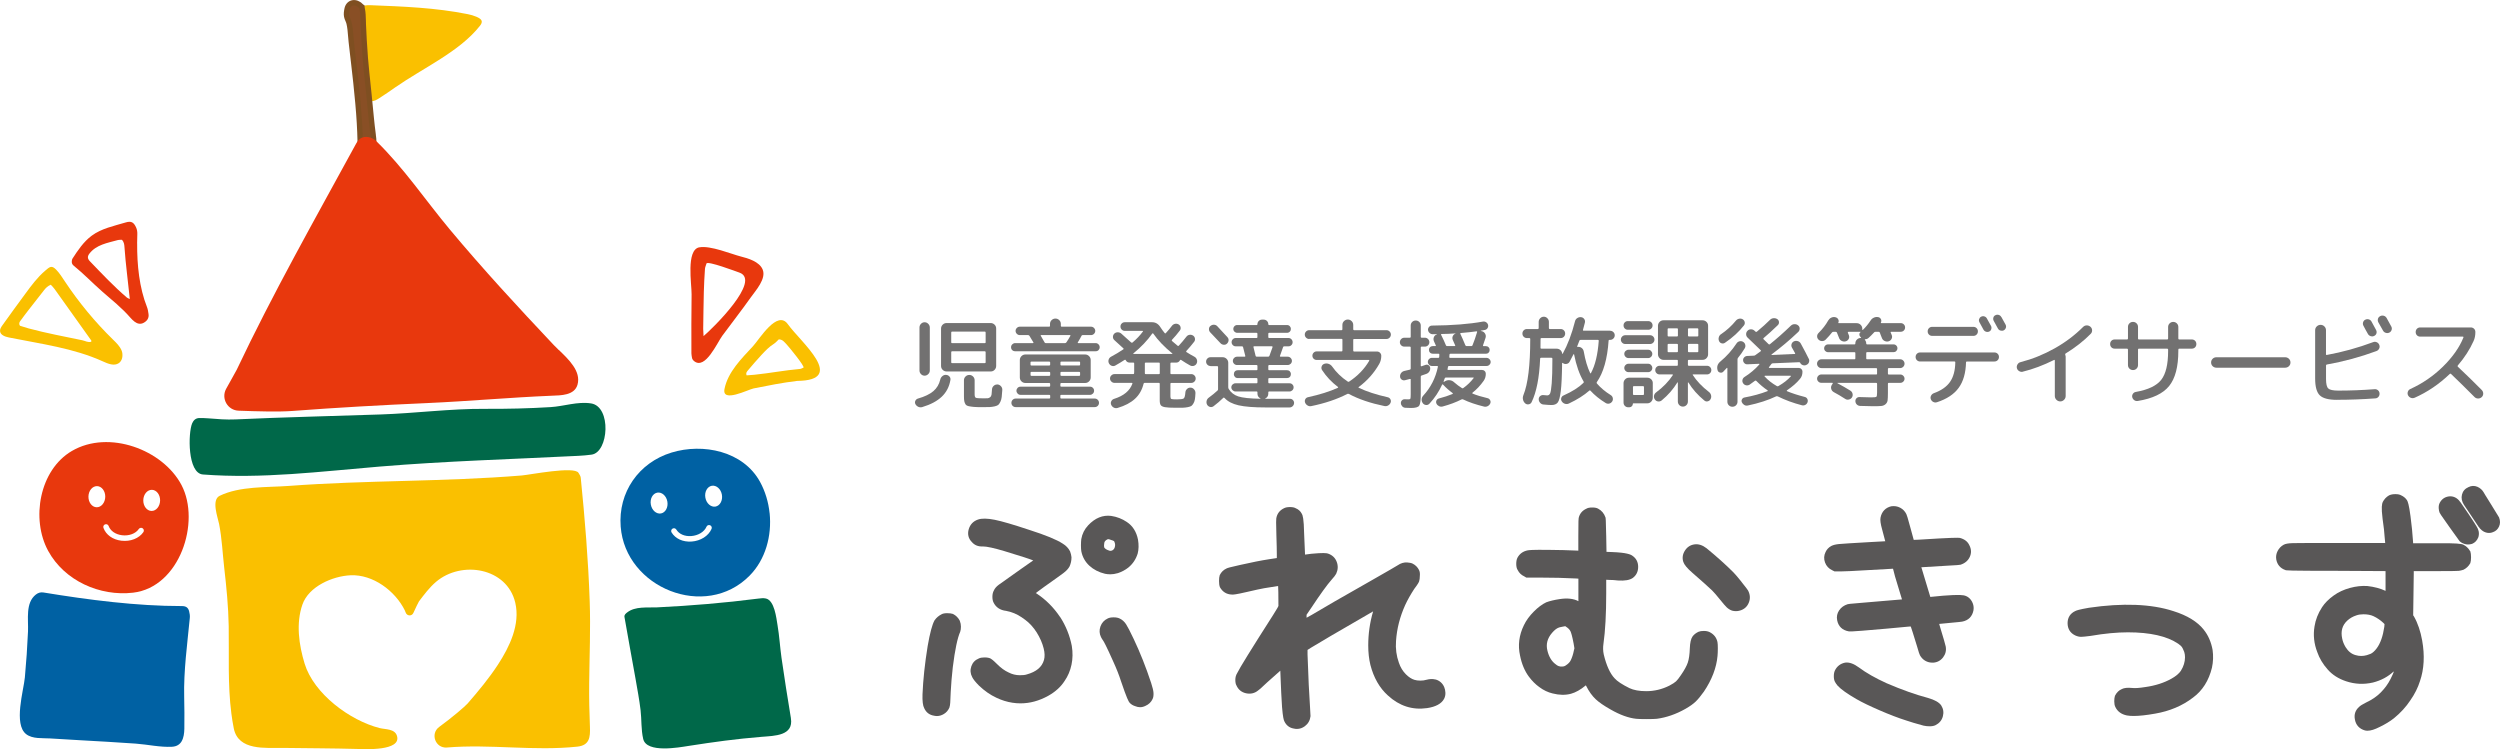 <?xml version="1.0" encoding="UTF-8"?>
<svg id="_レイヤー_2" data-name="レイヤー 2" xmlns="http://www.w3.org/2000/svg" viewBox="0 0 636.31 190.68">
  <defs>
    <style>
      .cls-1 {
        fill: #fac000;
      }

      .cls-1, .cls-2, .cls-3, .cls-4, .cls-5, .cls-6, .cls-7, .cls-8 {
        stroke-width: 0px;
      }

      .cls-2 {
        fill: #006849;
      }

      .cls-3 {
        fill: #595757;
      }

      .cls-4 {
        fill: #727171;
      }

      .cls-5 {
        fill: #7f4f21;
      }

      .cls-6 {
        fill: #0061a3;
      }

      .cls-7 {
        fill: #894f25;
      }

      .cls-8 {
        fill: #e8380d;
      }
    </style>
  </defs>
  <g id="_レイヤー_1-2" data-name="レイヤー 1">
    <g>
      <g>
        <path class="cls-1" d="m122.12,6.61c-5.13,6.52-14.35,10.64-21.54,15.64-1.31.91-2.61,1.84-3.99,2.7-.66.42-1.36.9-2.33.8-1.03-3.09-3.07-21.2-2.68-23.99.79-.33,1.73-.49,2.69-.44,8.46.34,16.51.63,24.78,2.28.76.15,1.51.37,2.2.66,1.49.64,1.76,1.24.87,2.36Z"/>
        <g>
          <path class="cls-7" d="m94.5,30.16c-.38-3.91-.76-7.81-1.18-11.71-.29-2.66-.49-5.41-.65-8.11-.08-1.41-.15-2.81-.21-4.22-.05-1.28,0-2.66-.28-3.91-.04-.16-.06-.32-.06-.47-.13-.09-.25-.19-.37-.32-.11-.12-.25-.23-.39-.32-1.28-.85-2.69-.33-3,1.17-.13.62-.23,1.27-.11,1.9s.47,1.13.62,1.74c.36,1.52.38,3.16.55,4.71.19,1.74.4,3.48.6,5.22.4,3.48.8,6.96,1.1,10.45.28,3.21.49,6.42.56,9.64,0,.33.08.66.11.94.41.53.94.73,1.49.85,2.27.5,1.88-2.13,1.71-3.38-.18-1.4-.35-2.78-.48-4.17Z"/>
          <path class="cls-5" d="m93.8,38.46c-.21,0-.44-.03-.68-.08-.58-.13-1.31-.37-1.88-1.1l-.12-.15-.02-.19c0-.08-.02-.16-.03-.24-.03-.23-.07-.49-.08-.77-.06-2.91-.24-6.05-.56-9.59-.3-3.44-.69-6.9-1.1-10.43l-.12-1.01c-.16-1.4-.32-2.8-.48-4.2-.06-.5-.1-1-.14-1.51-.08-1.05-.17-2.13-.4-3.12-.05-.23-.16-.47-.26-.72-.14-.33-.29-.66-.36-1.05-.15-.75-.03-1.49.11-2.17.19-.92.74-1.63,1.51-1.94.79-.33,1.72-.2,2.54.34.16.11.36.25.52.44.06.07.14.14.26.22l.27.19.02.33c0,.12.02.24.05.36.23,1.03.25,2.1.28,3.14,0,.3.01.6.02.9.06,1.4.13,2.81.21,4.21.2,3.29.39,5.78.64,8.07.41,3.79.78,7.55,1.18,11.71h0c.12,1.24.27,2.56.48,4.15v.08c.15,1.04.38,2.79-.57,3.67-.34.31-.77.47-1.29.47Zm-1.36-1.9c.23.23.53.37.99.48.24.05.58.09.74-.06.43-.39.23-1.85.15-2.47v-.08c-.22-1.61-.38-2.94-.5-4.19-.4-4.16-.77-7.92-1.18-11.7-.25-2.31-.45-4.83-.65-8.14-.08-1.41-.15-2.82-.21-4.23-.01-.3-.02-.61-.03-.92-.02-.97-.04-1.97-.24-2.87-.02-.09-.04-.18-.05-.27-.07-.06-.15-.14-.23-.22-.06-.07-.18-.15-.27-.22-.42-.28-.88-.36-1.25-.21-.34.14-.59.48-.69.95-.11.54-.21,1.11-.11,1.63.05.24.16.5.27.77.13.29.26.59.34.94.26,1.09.35,2.23.44,3.33.04.49.08.98.13,1.46.16,1.4.32,2.8.48,4.2l.12,1.01c.41,3.54.8,7.01,1.11,10.47.31,3.57.5,6.74.56,9.69,0,.2.04.4.06.59,0,.02,0,.05.01.07Z"/>
        </g>
        <path class="cls-1" d="m150.15,185.03c.11,2.64-.11,4.68-3.21,5.01-11.06,1.17-22.14-.7-33.2.22-2.92.24-4.31-3.53-1.94-5.25,3.16-2.29,6.61-5.24,7.22-5.95,2.74-3.16,5.44-6.4,7.73-9.91,2.95-4.52,5.7-10.22,4.4-15.74-2.1-8.95-13.71-10.83-20.18-5.31-1.68,1.44-3,3.21-4.33,4.96-.16.21-.85,1.71-1.44,2.97-.39.84-1.59.79-1.92-.07-.1-.25-.19-.49-.28-.67-2.46-4.92-8.07-9.12-13.76-8.87-4.56.2-10.67,2.83-12.27,7.46-1.67,4.79-.89,10.26.56,15.02,2.34,7.68,11.51,14.48,19.09,16.41,1.5.38,3.89.14,4.43,2.03,1.1,3.84-8.21,3.35-10.07,3.29-6.33-.18-12.67-.18-19-.27-4.38-.06-11.32.79-12.48-4.97-.25-1.25-.45-2.5-.61-3.76-.96-7.4-.56-14.87-.68-22.3-.09-4.98-.58-9.94-1.15-14.89-.41-3.57-.58-7.43-1.29-11.05-.33-1.68-2.03-6.13.13-7.19,5.12-2.5,12.02-2.11,17.58-2.52,19.74-1.48,39.58-1.04,59.31-2.66,2.13-.18,13.38-2.42,14.44-.68.24.39.54.82.58,1.24,1.05,10.44,1.92,20.92,2.28,31.41.25,6.98-.06,13.98-.13,20.96-.04,3.7.04,7.38.19,11.07Z"/>
        <path class="cls-8" d="m142.21,89.08c-.46-.44-.89-.86-1.26-1.26-9.06-9.6-18.03-19.31-26.49-29.45-6.23-7.47-11.66-15.6-18.7-22.46-1.02-1-2.84-1.46-4.04-.65-.59.39-.93,1.02-1.26,1.62-10.31,18.91-21.04,37.85-30.22,57.25-.38.79-1.6,2.8-2.7,4.86-1.31,2.46.4,5.44,3.19,5.54,4.58.17,10.27.33,13.67.07,11.38-.86,22.78-1.5,34.19-2,10.64-.47,21.24-1.44,31.88-1.88,2.25-.09,5.74-.05,6.52-2.81.96-3.42-2.29-6.46-4.76-8.84Z"/>
        <path class="cls-2" d="m150.45,102.68c-3.43-.54-6.9.73-10.3.94-5.54.34-11.09.47-16.64.44-8.88-.06-17.74,1.13-26.61,1.43-12.31.42-24.63.69-36.94,1.26-2.36.11-4.6-.08-6.93-.27-.75-.06-1.51-.08-2.26-.08-.92,0-1.51.53-1.86,1.34-1.05,2.44-1.22,12.73,2.74,13.03,15.07,1.15,29.94-.77,44.92-2.01,16.86-1.41,33.79-1.88,50.68-2.74,1.11-.06,2.22-.15,3.3-.3,4.4-.58,5.12-12.22-.1-13.04Z"/>
        <path class="cls-1" d="m31.14,90c.12.93-.15,1.92-.92,2.44-1.16.78-2.71.15-3.98-.43-7.53-3.43-15.89-4.48-24-6.12-.97-.2-2.15-.62-2.23-1.61-.05-.55.29-1.05.61-1.5,1.95-2.72,3.91-5.43,5.9-8.12,1.49-2.03,3.02-4.08,4.94-5.73,1.18-1.01,1.66-1.5,2.83-.3.88.9,1.55,1.99,2.25,3.04,3.55,5.34,7.66,10.31,12.25,14.79.85.83,1.73,1.68,2.17,2.78.09.24.16.5.19.76Zm-18.19-17.54c-.83.35-1.31.85-1.74,1.4-1.29,1.63-2.57,3.27-3.84,4.91-.74.96-1.48,1.92-2.19,2.91-.23.32-.46.69-.09,1.24.66.2,1.42.46,2.19.67,4.53,1.22,9.1,2.06,13.69,3.02.75.16,1.46.63,2.25.37.02-.18.06-.26.03-.29-3.11-4.37-6.23-8.75-9.35-13.11-.26-.37-.59-.69-.96-1.1Z"/>
        <path class="cls-8" d="m177.98,62.96c2.78-.56,8.37,1.78,10.53,2.31,1.89.47,4.77,1.32,5.6,3.32.99,2.36-1.77,5.34-3.04,7.14-2.33,3.29-4.83,6.47-7.22,9.72-1.32,1.8-4.3,8.65-7.11,6.52-.34-.26-.58-.57-.63-1-.05-.35-.12-.69-.13-1.04-.04-5,0-10,.05-14.99.03-2.62-1.45-11.3,1.94-11.99Zm1.09,22.59c2.37-2.01,14.81-14.18,9.12-16.17-.7-.24-8.15-3.06-8.37-2.31-.15.5-.36.93-.39,1.37-.13,1.96-.24,3.92-.29,5.89-.08,3.12-.11,6.25-.16,9.37,0,.51.05,1.01.09,1.85Z"/>
        <path class="cls-8" d="m34.91,61.96c-.04,5.43.54,11.27,2.52,16.24.21.53.28,1.12.37,1.7.17,1.07-.37,1.8-1.25,2.27-.8.43-1.59.24-2.28-.28-.41-.31-.79-.68-1.13-1.08-2.14-2.47-4.71-4.49-7.16-6.64s-4.7-4.51-7.26-6.58c-.39-.32-.52-.76-.43-1.25.03-.17.06-.36.15-.5,1.34-2.08,2.83-4.31,4.89-5.84,2.51-1.86,5.72-2.5,8.66-3.38,1.37-.41,2.02-.09,2.63,1.22.28.6.36,1.21.33,1.86-.03.74-.05,1.5-.05,2.26Zm-3.87-.93c-.34.02-.75-.01-1.12.09-2.61.73-5.42,1.16-7.17,3.44-.56.74-.49,1.3.17,1.98,3.08,3.2,6.01,6.32,9.39,9.21.18.15.43.21.73.36-.44-4.43-1.06-8.8-1.36-13.24-.04-.64-.12-1.27-.64-1.85Z"/>
        <path class="cls-1" d="m202.9,96.95c-3.72.44-7.4,1.18-11.08,1.91-1.4.28-8.14,3.78-7.42.14.86-4.34,4.39-7.78,7.27-10.9,1.63-1.77,6.17-9.37,8.86-5.58,3.16,4.46,15.21,14.3,2.37,14.43Zm-12.87-1.41c.65-.05,1.34-.09,2.02-.16,3.86-.39,7.67-1.14,11.54-1.47.31-.03.61-.22.9-.33.51-.2-3.8-5.43-4.26-5.9-.55-.56-1.02-1.3-2.01-1.3-.41.38-.78.84-1.26,1.14-1.2.75-2.16,1.76-3.1,2.77-1.19,1.27-2.31,2.59-3.44,3.92-.28.33-.65.69-.39,1.32Z"/>
        <path class="cls-2" d="m201.31,182.82c-.84-5.05-1.66-10.27-2.4-15.41-.39-2.76-.54-5.55-1.01-8.3-.31-1.84-.77-6.3-2.97-6.78-.65-.14-1.32-.05-1.97.03-8.55,1.1-17.13,1.81-25.74,2.23-2.45.11-5.53-.32-7.59,1.29-.37.29-.78.62-.69,1.15.88,5.24,1.9,10.45,2.81,15.69.46,2.66.97,5.33,1.29,8.01.29,2.44.11,4.94.67,7.35.86,3.69,9.16,2.15,11.57,1.77,6.64-1.03,11.87-1.76,18.58-2.31,3.3-.27,8.18-.25,7.44-4.73Z"/>
        <path class="cls-6" d="m195.88,130.61c-.29-2.81-1.11-5.56-2.44-7.98-4.29-7.82-14.49-9.9-22.53-7.44-8.35,2.57-13.6,10.11-12.93,18.85,1.19,15.59,21.56,23.86,32.8,12.49,4.07-4.11,5.7-10.16,5.11-15.93Zm-27.66.08c-1.16.2-2.32-.82-2.57-2.28-.26-1.46.48-2.81,1.64-3.02s2.32.82,2.57,2.28-.48,2.81-1.64,3.02Zm12.89,3.92c-.78,1.8-2.77,3.06-5.08,3.23,0,0,0,0-.01,0-2.21.15-4.11-.72-5.09-2.32-.2-.33-.1-.76.24-.97.33-.2.76-.1.97.24.7,1.15,2.12,1.77,3.79,1.65,0,0,0,0,0,0,1.79-.13,3.32-1.06,3.89-2.38.15-.36.57-.52.92-.37.36.15.52.57.37.92Zm.99-5.67c-1.16.2-2.32-.82-2.57-2.28-.26-1.46.48-2.81,1.64-3.02,1.16-.2,2.32.82,2.57,2.28s-.48,2.81-1.64,3.02Z"/>
        <path class="cls-6" d="m46.24,188.65c.51-.87.66-2.04.68-3.17.04-2.67.02-5.37-.04-8.04-.16-6.71.79-13.49,1.43-20.15.06-.57-.03-1.17-.18-1.73-.25-.94-.82-1.3-1.84-1.3-11.61,0-23.71-1.57-35.24-3.46-.73-.12-1.35.09-1.91.52-2.72,2.11-1.88,6.33-2.01,9.37-.17,3.92-.44,7.83-.8,11.73-.31,3.31-2.93,11.92.33,14.44,1.63,1.26,4.14.97,6.08,1.09,2.52.17,5.04.31,7.56.45,4.76.27,9.52.53,14.28.87,2.99.22,6.2.96,9.2.8,1.24-.07,2-.62,2.47-1.42Z"/>
        <path class="cls-8" d="m46.2,123.46c-4.73-9-18.49-14.18-27.9-8.68-8.28,4.83-10.45,17.35-6.04,25.43,4.15,7.61,13.15,11.63,21.62,10.64,11.88-1.39,17.25-17.99,12.32-27.39Zm-21.6,5.65c-1.18-.02-2.12-1.25-2.09-2.73.03-1.49,1.01-2.67,2.19-2.65s2.12,1.25,2.09,2.73-1.01,2.67-2.19,2.65Zm11.9,6.32c-1.11,1.61-3.31,2.47-5.61,2.19,0,0,0,0-.01,0-2.2-.27-3.9-1.49-4.55-3.26-.13-.36.05-.77.42-.9.37-.13.77.05.9.42.47,1.26,1.74,2.14,3.4,2.35,0,0,0,0,0,0,1.78.22,3.46-.4,4.28-1.59.22-.32.66-.4.98-.18.32.22.4.66.18.98Zm2.06-5.38c-1.18-.02-2.12-1.25-2.09-2.73.03-1.49,1.01-2.67,2.19-2.65,1.18.02,2.12,1.25,2.09,2.73s-1.01,2.67-2.19,2.65Z"/>
      </g>
      <g>
        <path class="cls-3" d="m288.53,162.59c-.89-1.88-1.52-3.1-1.92-3.71-.44-.67-1-1.17-1.64-1.46-.39-.19-.89-.29-1.52-.29s-1.12.09-1.5.28c-.9.42-1.53,1.11-1.86,2.04-.33.94-.28,1.84.14,2.7.17.34.34.62.52.86.18.24.77,1.26,2.62,5.41.81,1.77,1.47,3.45,1.97,5.01,1.45,4.29,1.92,5.16,2.19,5.45.37.4.87.7,1.42.86.41.17.81.26,1.22.26.46,0,.92-.11,1.37-.34.84-.36,1.45-.95,1.81-1.72.2-.4.28-.9.25-1.54-.03-.59-.23-1.43-.6-2.56-1.33-4.04-2.84-7.83-4.47-11.26Z"/>
        <path class="cls-3" d="m269.79,157.01h0c-1.62-2.41-3.61-4.4-5.93-5.93-.08-.05-.16-.09-.23-.14.4-.3,1.07-.79,2.19-1.61,2.64-1.87,4.24-3.01,4.88-3.5.71-.54,1.19-1.06,1.51-1.63.34-.74.51-1.51.51-2.37-.06-.5-.17-.99-.36-1.49-.41-.81-1.04-1.48-1.88-1.98-1.54-1.01-4.34-2.16-8.56-3.51-3.99-1.33-6.93-2.19-8.73-2.55-1.91-.38-3.31-.4-4.28-.06-1.2.42-1.99,1.25-2.35,2.48-.36,1.24-.07,2.37.8,3.24.68.8,1.63,1.19,2.8,1.12,1.01,0,2.87.41,5.51,1.2,4.46,1.34,6.44,2.01,7.31,2.36l-3.1,2.17c-3.32,2.34-5.18,3.66-5.69,4.04-.59.44-1.01.94-1.22,1.43-.25.44-.38.97-.38,1.58s.09,1.09.28,1.47c.6,1.25,1.7,1.98,3.22,2.15.45.1.85.2,1.19.3,1.15.34,2.38,1,3.66,1.98,1.11.82,2.1,1.91,2.93,3.22.83,1.33,1.43,2.69,1.77,4.06.28,1.12.31,2.11.08,2.93-.51,1.81-1.94,3.01-4.39,3.69-.4.14-.99.2-1.74.2-1.03,0-2-.24-2.91-.72-.96-.43-1.93-1.14-2.9-2.11-1.01-1.01-1.41-1.28-1.62-1.4-.37-.2-.89-.3-1.61-.3-.61,0-1.09.09-1.43.27-.92.37-1.56,1.03-1.89,1.98-.33.94-.26,1.88.22,2.77.28.57.85,1.27,1.72,2.15,1.37,1.31,2.86,2.36,4.44,3.09,1.32.63,2.69,1.06,4.07,1.27.69.11,1.38.16,2.07.16,2.38,0,4.73-.64,7.03-1.91,1.81-1.01,3.22-2.29,4.17-3.77.86-1.23,1.45-2.63,1.77-4.15.32-1.52.35-3.12.08-4.78-.52-2.66-1.53-5.16-2.99-7.4Z"/>
        <path class="cls-3" d="m282.53,146.18c.65,0,1.31-.1,1.98-.3h.02c.98-.33,1.86-.8,2.63-1.4,1.16-.94,1.96-2.14,2.41-3.59.27-1.04.3-2.23.08-3.54-.39-1.98-1.34-3.5-2.84-4.49-1.19-.81-2.53-1.33-4-1.55-2.12-.27-4.09.53-5.84,2.39-.94,1-1.53,2.18-1.76,3.53-.05.43-.08.96-.08,1.6s.03,1.13.09,1.48c.28,1.44.97,2.68,2.05,3.68,1.07.98,2.4,1.67,3.98,2.05.42.09.85.13,1.29.13Zm-.62-8.92c.08-.04.22-.04.38,0,.28.07.6.18.96.32.24.1.32.18.32.16l.04.11c.2.4.26.79.18,1.2-.08.49-.3.83-.67,1.03-.31.14-.57.16-.83.05-.64-.2-1.06-.47-1.25-.82-.05-.2-.07-.56.03-1.15.07-.37.34-.67.85-.9Z"/>
        <path class="cls-3" d="m242.58,156.28l-.07-.03c-.37-.12-.84-.18-1.44-.18-.65,0-1.13.1-1.44.29-.69.35-1.28.84-1.77,1.53-.6,1.08-1.17,3.22-1.75,6.55-.72,4.44-1.16,8.57-1.31,12.26-.06,1.75.09,2.92.43,3.54.49,1.1,1.35,1.75,2.54,1.93.24.05.47.08.7.08.61,0,1.21-.18,1.78-.53.61-.37,1.07-.89,1.39-1.61.12-.36.19-.78.22-1.29.03-.46.06-1.36.12-2.69.1-1.98.28-4.11.53-6.32.55-4.42,1.18-7.44,1.89-9.02.12-.36.18-.8.18-1.29s-.09-.99-.3-1.53c-.41-.77-.98-1.33-1.7-1.69Z"/>
        <path class="cls-3" d="m365.35,172.95h-.01c-.65-.18-1.42-.16-2.32.08-.8.27-2.21.27-3.03,0-.73-.23-1.45-.7-2.15-1.4-.8-.8-1.4-1.79-1.79-2.94-.63-1.76-.88-3.61-.73-5.53.2-3.09.98-6.17,2.33-9.16.6-1.3,1.39-2.7,2.31-4.11.94-1.23,1.16-1.69,1.24-1.93.12-.37.18-.83.18-1.35.06-.62,0-1.13-.21-1.53-.36-.72-.91-1.27-1.63-1.63-.38-.19-.85-.23-1.36-.29-.84-.06-1.66.18-2.42.71-.29.2-2.6,1.53-6.87,3.97-7.27,4.12-12.33,7.04-15.02,8.66-.59.33-1.02.56-1.32.73h0v-.76l1.21-1.78c2.28-3.44,4.01-5.84,5.16-7.14.61-.67.98-1.15,1.17-1.52.47-1.01.52-2.03.13-3.04-.39-1.03-1.14-1.73-2.24-2.1-.37-.11-1.21-.23-4.23.06-.81.12-1.29.18-1.59.21-.04-.68-.1-2.19-.23-5.34-.07-3.79-.36-4.72-.6-5.07-.32-.63-.85-1.11-1.52-1.38-.35-.21-.83-.31-1.47-.31s-1.12.09-1.5.28c-1.14.54-1.82,1.43-2,2.64-.04.24-.07.93.03,4.17.08,2.38.11,4.05.11,4.97v.92c-.28.03-.83.11-1.98.3-1.98.3-4.47.8-7.39,1.46-2.58.56-3.19.77-3.41.88-.78.36-1.36.91-1.75,1.71-.12.37-.18.85-.18,1.48s.06,1.12.22,1.57c.66,1.2,1.69,1.84,3.02,1.89.31.04,1.02,0,3.85-.66,2.1-.49,3.53-.8,4.38-.95,2.08-.35,3.08-.51,3.57-.57.04.58.08,1.94.08,5.08-.02.08-.18.48-1.3,2.22-5.59,8.74-8.61,13.63-9.2,14.88-.31.5-.47,1.07-.47,1.71s.1,1.13.28,1.41c.48,1.09,1.31,1.76,2.46,2.01,1.14.24,2.17,0,3.01-.68.21-.12.66-.48,2.39-2.13,1.75-1.58,2.74-2.46,3.31-2.94.02.36.04.86.06,1.55.1,2.85.23,5.44.38,7.69.21,2.61.43,3.33.59,3.64.49,1.04,1.3,1.66,2.37,1.84.28.07.56.1.83.1.72,0,1.39-.23,2.01-.69.84-.63,1.32-1.47,1.45-2.56,0-.32-.05-1.21-.15-2.72-.2-2.75-.41-7.12-.61-12.99v-1.15l.81-.52c2.22-1.36,6.89-4.1,13.87-8.12.91-.53,1.55-.9,2.01-1.17-.82,2.79-1.24,5.7-1.24,8.66,0,1.83.19,3.5.55,4.97.84,3.26,2.34,5.88,4.46,7.78,2.88,2.66,6.23,3.75,9.97,3.21,2.22-.33,3.67-1.13,4.33-2.37.25-.49.36-1.03.33-1.58-.03-.52-.13-1-.31-1.42-.43-.97-1.16-1.62-2.19-1.92Z"/>
        <path class="cls-3" d="m443.24,148.07c-.95-1.18-1.65-2-2.07-2.42-1.94-1.94-4.23-3.99-6.8-6.1-1.04-.81-2.09-1.14-3.11-.99-1.03.15-1.85.69-2.42,1.6-.58.91-.71,1.86-.4,2.85.24.73.97,1.61,2.31,2.78,2.33,2.03,4.03,3.54,5.03,4.5.49.49,1.15,1.25,1.95,2.25.84,1.05,1.42,1.72,1.78,2.06.39.36.82.63,1.34.82.33.09.66.13.99.13s.66-.04.99-.14c1.09-.3,1.86-.98,2.28-2.01.42-1.03.36-2.06-.19-3.11-.11-.18-.4-.6-1.69-2.21Z"/>
        <path class="cls-3" d="m435.12,160.88c-.38-.19-.87-.29-1.44-.29s-.99.06-1.34.2c-.64.29-1.16.69-1.53,1.18-.43.61-.66,1.61-.71,3.06-.05,1.52-.22,2.74-.51,3.6-.29.86-.88,1.95-1.78,3.24-.49.73-.9,1.25-1.22,1.55-.32.3-.9.67-1.71,1.1-1.85.93-3.83,1.4-5.88,1.4-1.75,0-3.19-.26-4.28-.78-1.87-.93-3.12-1.76-3.76-2.49-1.15-1.2-2.09-3.25-2.77-6.09-.19-.9-.21-1.81-.07-2.72.46-3.23.7-7.54.7-12.81v-3.47l.67.04c.79,0,1.56.05,2.34.15,1.73.11,2.95-.1,3.74-.64.91-.67,1.38-1.62,1.38-2.83s-.49-2.16-1.45-2.82c-.45-.34-1.49-.81-5.22-.95l-1.39-.05-.07-3.92c-.08-4.43-.14-4.67-.19-4.85-.35-1-.98-1.75-1.85-2.21-.35-.21-.84-.31-1.51-.31s-1.17.1-1.45.28c-1.09.48-1.76,1.29-2.01,2.39-.03.14-.09.44-.09,4.71v3.61l-.26-.02c-2.18-.1-4.71-.17-7.54-.19-3.83-.04-4.75.06-5.1.13-1.19.24-2.07.88-2.61,1.91-.19.39-.29.9-.29,1.55s.13,1.21.37,1.55c.36.73.94,1.28,1.67,1.61l.52.31h3.38c3.35,0,6.49.08,9.32.23l.56.04v3.08c0,1.31,0,2.13,0,2.65-1.26-.66-2.88-.83-4.81-.52-1.37.21-2.49.48-3.37.81-1.02.48-2.1,1.28-3.18,2.37-1.09,1.09-1.94,2.26-2.52,3.48-1.23,2.51-1.55,5.11-.97,7.72.42,2.12,1.18,3.92,2.25,5.36.8,1.07,1.69,1.96,2.64,2.64,1.08.81,2.24,1.36,3.41,1.63,1.67.43,3.24.46,4.66.08,1.2-.33,2.46-1.04,3.74-2.11.02-.01.03-.03.05-.04.03.05.06.11.09.17.69,1.38,1.49,2.5,2.38,3.34.87.82,2.16,1.71,3.82,2.64,2.36,1.36,4.55,2.16,6.51,2.37.48.05,1.34.08,2.63.08s2.15-.03,2.64-.08c2.41-.32,4.86-1.16,7.26-2.52,1.13-.64,1.98-1.25,2.6-1.84.61-.59,1.32-1.44,2.11-2.55,2.04-3.03,3.2-6.08,3.47-9.07.05-.53.08-1.18.08-1.93s-.03-1.3-.09-1.61c-.24-1.14-.91-1.99-1.98-2.53Zm-34.4,4.16l-.13.53c-.19.97-.46,1.8-.8,2.49-.21.46-.63.9-1.27,1.31-.26.19-.56.28-.94.28-.62.05-1.13-.14-1.63-.58-1.01-.73-1.71-1.89-2.09-3.44-.42-1.67-.03-3.16,1.18-4.56.6-.69,1.14-1.13,1.67-1.32.07-.03.31-.13,1.08-.26l.61-.11.15.11c.57.35.96.75,1.17,1.18.16.34.43,1.15.8,3.11l.21,1.27Z"/>
        <path class="cls-3" d="m490.69,177.63h-.01c-3.07-.81-6.6-2.06-10.49-3.73-2.86-1.3-5.23-2.65-7.03-4-1.31-.96-2.44-1.38-3.51-1.25-1.2.24-2.08.91-2.61,1.98-.19.39-.29.87-.29,1.48s.1,1.09.3,1.45c.17.32.39.63.7,1,.86.92,2.43,2.03,4.8,3.4,1.35.78,3.31,1.73,5.85,2.83,2.53,1.1,4.81,1.97,6.75,2.58,1.03.36,2.51.8,4.43,1.32.49.11,1.02.17,1.58.17.59,0,1.09-.1,1.48-.29.96-.48,1.59-1.23,1.86-2.23.27-1,.13-1.94-.42-2.8-.54-.78-1.64-1.4-3.37-1.9Z"/>
        <path class="cls-3" d="m500.27,151.67c-.43-.21-1.5-.39-5.73-.05-1.94.21-2.83.28-3.23.31-.23-.7-.83-2.68-2.28-7.55.78-.06,2.51-.17,6.28-.38,2.76-.14,3.37-.2,3.67-.26,1.12-.35,1.92-1.02,2.37-1.98.46-.98.42-2-.11-3-.43-.92-1.22-1.54-2.4-1.85-.39-.07-1.9-.1-10.48.45-.66.03-1.04.04-1.27.05-.11-.36-.33-1.13-.77-2.82-.76-2.87-1-3.51-1.11-3.75-.36-.72-.89-1.26-1.58-1.62-.69-.36-1.44-.48-2.27-.36-1.48.36-2.42,1.36-2.72,2.89-.12.61,0,1.55.39,2.94.45,1.67.69,2.58.81,3.07-.58.04-1.69.1-3.84.21-4.56.26-7.15.42-7.92.5-.84.08-1.48.24-1.97.49-.67.36-1.16.89-1.46,1.54-.43.86-.47,1.75-.14,2.66.33.91.96,1.58,1.85,1.99l.58.29h1.51c.98,0,3.43-.12,7.28-.35,4.63-.28,5.82-.34,6.09-.34l.51,1.97c.46,1.59.9,3.04,1.31,4.34.23.75.38,1.21.46,1.5h0c-.44.03-1.82.14-4.16.35-2.32.2-4.44.38-6.36.54-2.92.23-3.16.29-3.3.33-.94.29-1.67.82-2.17,1.56-.52.76-.69,1.62-.51,2.53.3,1.55,1.3,2.52,2.92,2.82.27.04.9.06,3.35-.15,4.36-.35,8.43-.72,12.07-1.07h.4c.17.48.59,1.74,1.59,5.03.43,1.56.62,2.03.74,2.27.54.96,1.33,1.56,2.34,1.8.25.06.56.09,1,.09h.02c1.03-.06,1.88-.51,2.52-1.33.63-.82.87-1.75.68-2.79-.11-.53-.56-2.1-1.39-4.8-.13-.42-.21-.72-.27-.94.42-.04,1.14-.11,2.4-.23,2.68-.24,3.25-.32,3.43-.35,1.6-.3,2.6-1.3,2.9-2.91.12-.73,0-1.46-.36-2.15-.36-.7-.92-1.21-1.64-1.51Z"/>
        <path class="cls-3" d="m560.9,160.26c-1.6-2.02-4.19-3.61-7.7-4.71-5.63-1.85-12.99-2.11-21.51-.86-2.48.43-3.15.67-3.43.81-1.32.6-2.01,1.68-2.01,3.11s.67,2.51,1.94,3.12c.53.24,1.03.36,1.49.36.41,0,1.19-.08,2.43-.24,3.53-.61,6.72-.91,9.49-.91,5.64,0,9.94.97,12.79,2.89.57.4.83.67.94.83.12.16.32.52.61,1.27.13.4.2.86.2,1.36,0,1.17-.36,2.33-1.06,3.45-.46.69-1.25,1.35-2.34,1.97-1.92,1.09-4.18,1.81-6.71,2.16-1.52.25-2.66.32-3.38.23-1.14-.11-1.99-.02-2.57.27-.73.3-1.32.85-1.77,1.72-.12.36-.18.82-.18,1.4s.09,1.09.28,1.46c.54,1.13,1.52,1.86,2.94,2.15.5.09,1.08.13,1.74.13,1.41,0,3.21-.2,5.42-.59,3.7-.63,6.96-2,9.67-4.09,2.4-1.76,4.02-4.32,4.82-7.62.32-1.49.37-3,.16-4.51-.37-2.02-1.13-3.76-2.26-5.15Z"/>
        <path class="cls-3" d="m628.4,130.97c-2.21-3.3-2.46-3.54-2.55-3.63-.73-.79-1.64-1.13-2.64-.98-1,.16-1.75.7-2.25,1.64-.2.4-.28.85-.25,1.36.03.48.11.85.24,1.15.06.13.18.4,2.51,3.66,1.54,2.15,2.39,3.33,2.54,3.54l.09.09c.36.31.77.52,1.18.64.28.09.57.14.88.14s.67-.05,1.04-.15c.76-.31,1.3-.88,1.63-1.75.19-.68.15-1.34-.07-1.87-.04-.18-.1-.49-2.35-3.84Z"/>
        <path class="cls-3" d="m628.68,140.24c-.41-.71-.98-1.24-1.69-1.6-.44-.22-1.63-.44-7.15-.37h-5.65s0-.25,0-.25c-.15-2.25-.37-4.48-.66-6.63-.39-2.96-.68-3.72-.89-4.07-.36-.55-.88-.97-1.48-1.24-.35-.21-.83-.31-1.47-.31s-1.14.09-1.62.31c-.71.41-1.24.98-1.61,1.71-.19.42-.41,1.32-.04,4.22.3,2.07.48,3.65.53,4.71.04.68.09,1.2.14,1.48h-11.85c-6.66,0-10.57.01-11.63.04-1.17.03-1.92.16-2.36.41-.66.36-1.17.89-1.53,1.57-.36.69-.48,1.42-.36,2.16.24,1.33,1.03,2.25,2.29,2.7.21.11.42.21,13.36.21l12.17.07v5.03c-1.33-.62-2.87-1.03-4.61-1.23-1.39-.1-2.88.06-4.44.48-1.57.43-2.96,1.07-4.13,1.92-1.28.91-2.28,1.91-2.98,2.99-1.01,1.55-1.66,3.19-1.92,4.89-.37,2.19-.13,4.4.71,6.56.53,1.54,1.42,3.03,2.64,4.4,1.18,1.35,2.76,2.36,4.69,3,2.24.75,4.53.85,6.83.32,2.09-.53,3.87-1.49,5.29-2.84-.03.14-.04.23-.05.28-.07.2-.25.64-.74,1.62-.63,1.27-1.48,2.43-2.5,3.46s-2.29,1.89-3.77,2.58c-.9.45-1.45.8-1.73,1.08-.97.85-1.34,1.93-1.1,3.19.24,1.43,1.12,2.41,2.55,2.82.21.06.43.08.67.08.82,0,1.84-.32,3.09-.96,1.41-.68,2.63-1.42,3.64-2.22,1.67-1.36,3.08-2.9,4.17-4.56,1.1-1.57,1.93-3.22,2.45-4.89,1.05-3.04,1.24-6.51.56-10.33-.42-2.35-1.11-4.4-2.08-6.11l-.21-.31.07-4.81c.05-3.28.08-5.25.08-5.91v-.52h5.12c5.19,0,6.12-.05,6.37-.08.39-.06.76-.14,1.17-.28.71-.35,1.28-.89,1.69-1.6l.05-.1c.12-.37.18-.85.18-1.48s-.06-1.11-.18-1.48l-.05-.1Zm-21.76,18.59l-.06.72c-.34,2.34-.98,4.16-1.89,5.41-.51.69-1.03,1.18-1.53,1.43-.34.14-.67.26-1.01.36-.98.28-1.9.28-2.85,0-1.04-.27-1.89-.94-2.58-2.05-.42-.71-.71-1.42-.85-2.13-.42-1.9,0-3.41,1.29-4.61.65-.6,1.43-1.05,2.34-1.34.5-.18,1.11-.27,1.8-.27.98,0,1.83.16,2.52.48.92.43,1.75,1,2.45,1.65l.36.36Z"/>
        <path class="cls-3" d="m636.08,131.73l-.02-.05c-.08-.15-.37-.65-1.98-3.23-1.56-2.48-1.88-3.03-1.95-3.17-.36-.61-.89-1.07-1.57-1.38-.77-.32-1.54-.29-2.27.08-.88.38-1.44,1.02-1.66,1.91-.22.87-.05,1.74.5,2.59l3.69,5.54c.58.82,1.23,1.33,1.9,1.51.28.08.55.12.81.12.35,0,.68-.07,1-.21.71-.25,1.23-.74,1.54-1.44.32-.7.32-1.46.01-2.27Z"/>
      </g>
      <g>
        <path class="cls-4" d="m234.75,103.61c-.34.1-.68.08-1.01-.06-.33-.15-.58-.38-.75-.7-.14-.29-.14-.58,0-.86.14-.28.36-.46.66-.55,1.72-.49,3.02-1.12,3.91-1.88.89-.76,1.47-1.74,1.76-2.95.08-.36.26-.65.54-.88.27-.23.58-.34.92-.32.36.02.65.16.88.42.23.26.31.57.24.91-.29,1.7-1.02,3.11-2.2,4.23-1.18,1.12-2.83,2-4.96,2.64Zm-.72-20.26c0-.36.13-.67.38-.93.26-.26.56-.4.92-.4s.67.13.93.4c.26.26.4.58.4.93v10.94c0,.36-.13.67-.4.93-.26.26-.57.4-.93.4s-.66-.13-.92-.4c-.26-.26-.38-.58-.38-.93v-10.94Zm19.52,9.79c0,.39-.14.72-.41,1s-.6.41-1,.41h-11.19c-.39,0-.73-.14-1.01-.41s-.42-.6-.42-1v-9.51c0-.39.14-.72.42-1s.62-.41,1.01-.41h11.19c.39,0,.72.14,1,.41s.41.6.41,1v9.51Zm-2.68-6.01v-2.5c0-.15-.07-.23-.2-.23h-8.36c-.14,0-.2.08-.2.23v2.5c0,.14.07.21.2.21h8.36c.14,0,.2-.07.2-.21Zm0,5.09v-2.58c0-.15-.07-.23-.2-.23h-8.36c-.14,0-.2.08-.2.23v2.58c0,.14.07.2.2.2h8.36c.14,0,.2-.07.2-.2Zm2.99,5.62c.36.03.66.19.91.46.25.27.36.59.34.95-.05.75-.1,1.35-.15,1.79-.05.44-.16.84-.33,1.2-.17.36-.34.62-.51.78-.17.16-.48.29-.92.4-.44.1-.87.16-1.29.18-.42.02-1.04.03-1.85.03-.92,0-1.64-.02-2.15-.06-.51-.04-.96-.11-1.35-.19-.39-.09-.66-.24-.81-.47-.14-.23-.25-.49-.31-.78-.06-.29-.09-.71-.09-1.25v-4.09c0-.37.13-.69.4-.96.26-.26.58-.4.96-.4s.69.13.96.4.4.58.4.96v3.58c0,.49.11.79.32.88s.87.14,1.98.14c.51,0,.86,0,1.06-.03.2-.02.39-.11.59-.27s.31-.39.36-.68c.04-.29.08-.73.11-1.33.03-.36.18-.66.45-.89.26-.24.58-.35.93-.33Z"/>
        <path class="cls-4" d="m258.36,89.4c-.29,0-.53-.1-.73-.29s-.29-.44-.29-.73.1-.54.31-.74.44-.31.72-.31h4.55c.05,0,.09-.02.12-.06.03-.04.02-.08-.01-.11-.27-.48-.61-1.04-1.02-1.69-.09-.12-.2-.18-.33-.18h-2.12c-.29,0-.54-.11-.75-.32-.21-.21-.32-.46-.32-.75s.11-.54.32-.75c.21-.21.46-.32.75-.32h7.49c.14,0,.2-.07.2-.2v-.49c0-.39.14-.72.41-.98.27-.26.6-.4.97-.4s.7.13.97.4c.27.26.41.59.41.98v.49c0,.14.07.2.2.2h7.49c.29,0,.54.11.75.32.21.21.32.46.32.75s-.11.54-.32.75c-.21.21-.46.32-.75.32h-2.15c-.12,0-.21.06-.28.18-.14.31-.45.87-.95,1.69-.03.03-.04.07-.01.11.03.04.06.06.11.06h4.45c.27,0,.51.1.72.31.2.2.31.45.31.74s-.1.53-.29.73c-.2.2-.44.29-.73.29h-20.5Zm8.71,12.04c.15,0,.23-.08.23-.23v-.51c0-.14-.08-.2-.23-.2h-7.33c-.27,0-.51-.1-.72-.31-.2-.21-.31-.45-.31-.74,0-.27.1-.51.29-.72.2-.2.44-.31.73-.31h7.33c.15,0,.23-.07.23-.2v-.51c0-.15-.08-.23-.23-.23h-6.06c-.39,0-.73-.14-1.01-.41s-.42-.6-.42-1v-4.42c0-.39.14-.73.42-1.01s.62-.42,1.01-.42h15.18c.39,0,.73.14,1.01.42s.42.62.42,1.01v4.42c0,.39-.14.72-.42,1s-.62.41-1.01.41h-6.06c-.15,0-.23.08-.23.23v.51c0,.14.08.2.23.2h7.33c.29,0,.53.1.73.31s.29.44.29.72c0,.29-.1.54-.31.74-.2.2-.44.31-.72.31h-7.33c-.15,0-.23.07-.23.2v.51c0,.15.08.23.23.23h8.51c.31,0,.57.11.78.32.21.21.32.47.32.78s-.11.56-.32.77c-.21.21-.47.31-.78.31h-20.09c-.31,0-.57-.1-.78-.31-.21-.2-.32-.46-.32-.77s.11-.57.32-.78c.21-.21.47-.32.78-.32h8.51Zm-4.78-9.2v.59c0,.14.07.2.2.2h4.57c.15,0,.23-.07.23-.2v-.59c0-.14-.08-.2-.23-.2h-4.57c-.14,0-.2.07-.2.2Zm4.78,3.42c.15,0,.23-.07.23-.21v-.59c0-.14-.08-.21-.23-.21h-4.57c-.14,0-.2.07-.2.21v.59c0,.14.07.21.2.21h4.57Zm-2.07-10.38c-.05,0-.09.02-.11.06-.03.04-.02.08.01.12.44.75.77,1.31.97,1.69.05.12.15.18.31.18h4.88c.14,0,.25-.05.33-.15.38-.53.72-1.1,1.05-1.71.03-.03.04-.07.01-.12-.03-.04-.06-.06-.11-.06h-7.33Zm4.91,6.95v.59c0,.14.08.2.23.2h4.57c.14,0,.2-.07.2-.2v-.59c0-.14-.07-.2-.2-.2h-4.57c-.15,0-.23.07-.23.2Zm0,2.63v.59c0,.14.08.21.23.21h4.57c.14,0,.2-.07.2-.21v-.59c0-.14-.07-.21-.2-.21h-4.57c-.15,0-.23.07-.23.21Z"/>
        <path class="cls-4" d="m298.1,92.29c-.14,0-.2.07-.2.2v2.53c0,.14.07.2.2.2h5.11c.31,0,.57.11.79.33.22.22.33.49.33.79s-.11.57-.33.79c-.22.22-.49.33-.79.33h-5.11c-.14,0-.2.08-.2.23v3.22c0,.36.08.57.23.64.15.07.64.1,1.46.1.9,0,1.46-.08,1.69-.24.22-.16.37-.69.43-1.57.03-.34.18-.63.45-.87.26-.24.57-.34.91-.31.36.03.65.19.88.47.23.28.34.6.32.96-.03.65-.08,1.16-.14,1.53-.06.38-.17.72-.35,1.02s-.34.52-.51.65c-.17.13-.48.24-.92.33-.44.09-.87.14-1.28.15-.41,0-1.03.01-1.87.01-1.26,0-2.16-.05-2.7-.15-.54-.1-.89-.27-1.06-.51s-.26-.65-.26-1.23v-4.22c0-.15-.07-.23-.2-.23h-3.65c-.14,0-.22.08-.26.23-.38,1.55-1.1,2.83-2.19,3.83-1.08,1-2.56,1.78-4.43,2.33-.32.1-.64.07-.96-.09-.32-.16-.54-.41-.68-.75-.12-.31-.1-.6.05-.89.15-.29.39-.49.72-.59,2.45-.77,4-2.06,4.65-3.88.03-.12-.02-.18-.15-.18h-4.4c-.31,0-.57-.11-.8-.33-.23-.22-.35-.49-.35-.79s.11-.57.35-.79c.23-.22.5-.33.8-.33h4.78c.14,0,.2-.08.2-.23,0-.03,0-.09.01-.18,0-.08.01-.15.01-.2v-2.12c0-.14-.08-.2-.23-.2h-.95c-.44,0-.77-.21-.97-.61-.05-.12-.15-.14-.28-.08-.7.46-1.48.94-2.35,1.43-.29.17-.6.2-.92.09-.32-.11-.56-.32-.72-.63s-.18-.62-.08-.95c.1-.32.31-.57.61-.74,1.12-.6,2.16-1.22,3.12-1.87.12-.07.13-.15.03-.25-1.02-.95-1.79-1.65-2.3-2.1-.24-.22-.36-.49-.37-.8,0-.32.1-.59.32-.83.24-.24.53-.36.88-.37.35,0,.65.1.91.32,1.12.99,1.97,1.75,2.53,2.27.12.08.23.09.33.03,1.06-.9,1.94-1.84,2.66-2.81.03-.03.04-.07.01-.11-.03-.04-.06-.06-.12-.06h-4.5c-.31,0-.57-.11-.78-.32-.21-.21-.32-.47-.32-.78s.11-.57.32-.78c.21-.21.47-.32.78-.32h6.93c.9,0,1.61.42,2.12,1.25.39.6.76,1.1,1.1,1.51.08.12.18.13.28.03.58-.63,1.11-1.26,1.58-1.89.2-.26.46-.42.78-.49.31-.07.62-.02.91.15.27.17.44.41.5.72s0,.59-.19.84c-.65.85-1.31,1.64-1.99,2.35-.1.1-.1.21,0,.31.41.38.88.78,1.41,1.2.12.09.22.09.31,0,.66-.71,1.3-1.47,1.92-2.27.2-.27.46-.44.78-.5.31-.06.62,0,.91.17.27.17.44.41.5.73s0,.6-.19.86c-.65.83-1.31,1.62-1.99,2.35-.03.03-.05.09-.05.15s.03.11.08.13c.6.39,1.27.78,2.02,1.18.31.17.52.42.63.75.11.33.09.65-.06.96s-.39.51-.72.61-.64.07-.95-.1c-.63-.34-1.4-.81-2.3-1.41-.12-.07-.21-.03-.28.1-.2.39-.53.59-.97.59h-1.25Zm-9.58-2.2h9.81s.06-.02.08-.05,0-.06-.03-.08c-2.04-1.67-3.66-3.36-4.86-5.08-.03-.03-.08-.05-.13-.05s-.09.02-.1.05c-1.26,1.79-2.87,3.48-4.83,5.08-.03.02-.04.04-.03.08.02.03.04.05.08.05Zm6.67,4.93v-2.53c0-.14-.07-.2-.2-.2h-3.4c-.14,0-.2.07-.2.2v2.53c0,.14.07.2.2.2h3.4c.14,0,.2-.07.2-.2Z"/>
        <path class="cls-4" d="m308.1,93.16c-.31,0-.57-.11-.79-.33-.22-.22-.33-.49-.33-.79s.11-.57.33-.79c.22-.22.49-.33.79-.33h3.09c.39,0,.73.14,1.01.42.28.28.42.62.42,1.01v6.21c0,.15.04.29.1.41.56.94,1.38,1.58,2.45,1.93,1.07.35,2.95.55,5.62.6.07,0,.07-.03,0-.1-.49-.26-.74-.66-.74-1.2v-.36c0-.14-.07-.2-.21-.2h-5.39c-.27,0-.51-.11-.73-.32-.21-.21-.32-.46-.32-.73s.1-.51.31-.72c.21-.2.45-.31.74-.31h5.39c.14,0,.21-.08.21-.23v-.87c0-.15-.07-.23-.21-.23h-4.8c-.29,0-.53-.09-.71-.28s-.28-.43-.28-.72.09-.53.28-.72.43-.28.71-.28h4.8c.14,0,.21-.07.21-.2v-.89c0-.15-.07-.23-.21-.23h-4.98c-.29,0-.54-.1-.75-.31-.21-.21-.32-.45-.32-.74s.11-.54.32-.75.46-.32.75-.32h1.94c.14,0,.19-.08.15-.23-.24-.99-.43-1.72-.56-2.2-.04-.14-.12-.21-.26-.21h-1.61c-.29,0-.54-.1-.74-.31-.2-.2-.31-.45-.31-.74s.1-.54.31-.75c.21-.21.45-.32.74-.32h5.31c.14,0,.21-.07.21-.2v-.89c0-.15-.07-.23-.21-.23h-4.93c-.27,0-.51-.1-.7-.29-.2-.2-.29-.43-.29-.7s.1-.51.29-.7c.2-.2.43-.29.7-.29h4.96c.12,0,.18-.06.18-.18,0-.34.12-.63.35-.86.23-.23.51-.34.86-.34h.36c.34,0,.63.12.86.34.23.23.35.52.35.86,0,.12.06.18.18.18h4.57c.29,0,.53.1.71.29.19.2.28.43.28.7s-.09.51-.28.7c-.19.2-.43.29-.71.29h-4.55c-.14,0-.21.08-.21.23v.89c0,.14.07.2.21.2h4.93c.29,0,.54.11.74.32.21.21.31.46.31.75s-.1.54-.31.74c-.2.21-.45.31-.74.31h-1.1c-.15,0-.25.07-.28.21-.31.9-.57,1.64-.79,2.22-.04.14,0,.21.13.21h1.84c.29,0,.54.11.75.32s.32.46.32.75-.11.54-.32.74c-.21.2-.46.31-.75.31h-4.73c-.14,0-.21.08-.21.23v.89c0,.14.07.2.21.2h4.55c.29,0,.53.09.71.28s.28.43.28.72-.09.53-.28.72-.43.28-.71.28h-4.55c-.14,0-.21.08-.21.23v.87c0,.15.07.23.21.23h5.21c.29,0,.53.1.73.31.2.21.29.44.29.72,0,.29-.1.54-.31.74-.2.2-.44.31-.71.31h-5.21c-.14,0-.21.07-.21.2v.36c0,.56-.26.97-.77,1.23-.05.05-.05.08,0,.08h6.31c.29,0,.54.11.74.33.2.22.3.48.28.77-.02.31-.14.57-.36.78-.22.21-.49.32-.79.32h-5.98c-3.07,0-5.39-.18-6.98-.54-1.58-.36-2.78-.98-3.58-1.87-.12-.12-.22-.14-.31-.05-.8.78-1.63,1.5-2.5,2.15-.27.2-.57.26-.89.18-.32-.09-.57-.27-.74-.56-.17-.31-.21-.63-.13-.98.08-.35.27-.63.56-.83.78-.56,1.52-1.17,2.22-1.81.08-.07.13-.18.13-.33v-5.65c0-.15-.07-.23-.2-.23h-1.74Zm0-10.2c.26-.22.55-.32.89-.31.34.02.62.14.84.38.78.82,1.64,1.75,2.58,2.79.22.24.32.52.29.83-.03.32-.16.58-.4.81s-.52.32-.84.29c-.32-.03-.6-.16-.82-.4-1.16-1.26-2.03-2.18-2.61-2.76-.22-.24-.33-.52-.32-.84,0-.32.13-.59.37-.79Zm11.73,7.82h2.96c.15,0,.26-.07.31-.21.26-.66.52-1.4.79-2.2.03-.15-.02-.23-.15-.23h-4.55c-.14,0-.19.08-.15.23.12.48.3,1.21.54,2.2.04.14.12.21.26.21Z"/>
        <path class="cls-4" d="m333.22,86.28c-.31,0-.57-.11-.79-.33s-.33-.49-.33-.79.11-.57.33-.79c.22-.22.49-.33.79-.33h8.25c.14,0,.2-.08.2-.23v-1.1c0-.39.14-.72.41-.98.27-.26.6-.4.97-.4s.7.13.97.4c.27.26.41.59.41.98v1.1c0,.15.07.23.21.23h8.25c.31,0,.57.11.79.33s.33.49.33.79-.11.57-.33.79c-.22.22-.49.33-.79.33h-8.25c-.14,0-.21.07-.21.2v2.76c0,.15.07.23.21.23h5.83c.31,0,.57.11.78.32s.32.47.32.78c0,.75-.17,1.43-.51,2.04-1.31,2.32-3.06,4.29-5.24,5.9-.1.07-.09.14.03.2,2.01.95,4.46,1.75,7.36,2.4.31.07.53.24.68.51.14.27.17.55.06.84-.12.32-.33.57-.63.74-.3.17-.62.22-.96.15-3.54-.73-6.55-1.75-9.02-3.07-.15-.07-.28-.08-.38-.03-2.61,1.35-5.68,2.39-9.23,3.12-.32.07-.63.01-.93-.17-.3-.18-.51-.43-.63-.75-.1-.29-.08-.57.06-.84.14-.27.37-.44.68-.51,2.98-.65,5.52-1.45,7.62-2.4.03-.02.05-.05.06-.09,0-.04,0-.08-.04-.11-1.64-1.24-2.98-2.67-4.04-4.29-.19-.29-.23-.6-.12-.93.11-.33.34-.56.68-.68.36-.12.72-.12,1.09.01s.67.35.91.68c1.04,1.48,2.36,2.76,3.96,3.83.12.08.23.09.33.03,2.2-1.45,3.91-3.22,5.14-5.32.03-.03.04-.08.01-.13-.03-.05-.06-.08-.11-.08h-13.26c-.31,0-.57-.1-.78-.31-.21-.2-.32-.46-.32-.77s.11-.57.32-.78.47-.32.78-.32h6.34c.14,0,.2-.08.2-.23v-2.76c0-.14-.07-.2-.2-.2h-8.25Z"/>
        <path class="cls-4" d="m357.42,88.22c-.31,0-.57-.11-.79-.33-.22-.22-.33-.49-.33-.79s.11-.57.33-.8.49-.34.79-.34h1.41c.15,0,.23-.07.23-.21v-2.89c0-.36.12-.66.37-.91.25-.25.55-.37.91-.37s.66.12.91.37c.25.25.37.55.37.91v2.89c0,.14.07.21.2.21h.87c.31,0,.57.11.79.34s.33.5.33.8-.11.57-.33.79c-.22.22-.49.33-.79.33h-.87c-.14,0-.2.07-.2.2v4.65c0,.14.07.19.2.15.15-.05.5-.17,1.05-.36.27-.08.52-.05.75.1.23.15.36.38.4.67.03.34-.04.65-.22.93-.18.28-.43.48-.75.6-.54.2-.96.35-1.25.43-.12.04-.18.13-.18.28v4.34c0,1.65-.13,2.67-.4,3.05-.26.38-.95.58-2.06.58-.1,0-.6-.02-1.48-.05-.31-.02-.57-.14-.78-.37-.21-.23-.33-.5-.34-.8-.02-.29.08-.54.29-.74.21-.2.46-.29.75-.26.22.02.49.03.82.03.31,0,.49-.05.55-.17.06-.11.09-.49.09-1.14v-3.73c0-.14-.08-.19-.23-.15-.55.14-.95.24-1.2.31-.31.09-.59.03-.86-.15-.26-.19-.41-.44-.42-.77-.02-.34.07-.64.27-.91.2-.26.46-.44.8-.52.7-.15,1.17-.26,1.41-.33.15-.03.23-.13.23-.28v-5.39c0-.14-.08-.2-.23-.2h-1.41Zm4.73,14.41c-.22-.29-.32-.61-.31-.96.02-.35.14-.66.38-.93,1.92-2.08,3.18-4.54,3.76-7.38.03-.14-.03-.21-.18-.21h-1.35c-.27,0-.51-.1-.72-.31-.2-.2-.31-.44-.31-.71,0-.29.1-.54.31-.74.2-.21.44-.31.72-.31h1.64c.15,0,.23-.07.23-.21.02-.14.03-.35.03-.64,0-.14-.07-.2-.2-.2h-1.48c-.27,0-.5-.09-.69-.28-.19-.19-.28-.42-.28-.69s.09-.5.28-.69c.19-.19.42-.28.69-.28h.64c.15,0,.2-.07.13-.2-.1-.24-.26-.58-.46-1.02-.15-.34-.16-.69-.03-1.04.14-.35.38-.58.74-.7h.05s0-.04-.03-.08c-.12,0-.29,0-.51.01-.22,0-.39.01-.51.01-.32,0-.6-.11-.83-.32-.23-.21-.36-.47-.4-.78-.02-.29.08-.54.28-.77s.45-.33.74-.33c5.2-.05,9.51-.39,12.96-1.02.29-.05.56,0,.82.17.25.16.42.39.49.68.07.29.02.56-.14.82-.16.25-.39.41-.68.46-.12.02-.29.05-.51.09-.22.04-.38.07-.49.09-.02.02-.03.04-.03.08l.23.05c.38.08.66.29.86.63.2.33.23.69.12,1.06-.22.7-.43,1.33-.64,1.89-.04.15,0,.23.13.23h.59c.27,0,.5.09.69.28s.28.42.28.69-.09.5-.28.69-.42.28-.69.28h-9.05c-.14,0-.21.07-.21.2,0,.17-.02.39-.05.66,0,.12.07.18.2.18h9.28c.27,0,.52.11.73.32s.32.46.32.73-.1.51-.31.71c-.2.21-.45.31-.74.31h-9.56c-.14,0-.22.07-.25.21-.02.07-.04.17-.06.31s-.05.24-.06.31c-.03.12.03.18.18.18h8.59c.27,0,.5.09.69.28s.28.42.28.69c0,.68-.18,1.28-.54,1.79-.85,1.21-1.81,2.22-2.86,3.04-.03.03-.05.07-.04.12,0,.04.03.07.06.09,1.07.44,2.35.83,3.83,1.17.29.07.51.24.65.51s.16.54.04.82c-.14.31-.35.54-.64.69-.29.15-.6.2-.92.13-2.09-.51-3.88-1.12-5.37-1.84-.12-.05-.24-.05-.36,0-1.42.72-3.02,1.32-4.83,1.81-.32.08-.63.06-.93-.09-.3-.15-.52-.36-.65-.65-.12-.27-.12-.54,0-.79s.32-.43.61-.51c1.26-.32,2.43-.71,3.5-1.15.03-.02.06-.05.06-.09,0-.04,0-.08-.04-.12-.89-.65-1.7-1.36-2.43-2.15-.12-.12-.21-.12-.26,0-.83,1.81-1.91,3.42-3.22,4.83-.24.25-.52.37-.86.34s-.61-.17-.83-.45Zm4.75-17.61c-.05,0-.09.02-.12.06-.03.04-.02.08.01.12.49.97.9,1.87,1.23,2.68.05.14.14.2.28.2h1.94c.15,0,.2-.07.13-.2-.12-.31-.32-.75-.59-1.33-.15-.34-.16-.67-.01-1,.14-.32.39-.54.73-.66-.02-.02-.03-.03-.05-.03-1.16.08-2.34.14-3.55.15Zm8.05,11.07h-6.95c-.14,0-.23.07-.28.2-.03.09-.08.22-.15.41s-.12.32-.15.41c-.02.02,0,.04.03.06s.07.03.1.01l.31-.18c.38-.21.77-.28,1.18-.22.41.06.77.23,1.07.52.68.6,1.35,1.09,1.99,1.48.12.08.23.08.33,0,1.02-.73,1.9-1.58,2.63-2.53.03-.03.04-.07.01-.12-.03-.04-.06-.06-.12-.06Zm-3.14-11.32c-.14,0-.18.06-.13.18.36.73.78,1.7,1.28,2.91.07.15.17.23.31.23h1.23c.12,0,.21-.06.28-.18.41-1,.8-2.14,1.18-3.4.02-.05,0-.1-.03-.14-.03-.04-.08-.05-.13-.04-.92.14-2.25.28-3.99.43Z"/>
        <path class="cls-4" d="m409.81,84.19c.32,0,.6.11.83.33.23.22.35.49.35.82s-.12.6-.35.83c-.23.23-.51.34-.83.34h-.18c-.14,0-.2.06-.2.18-.32,4.65-1.32,8.17-2.99,10.55-.09.12-.09.24,0,.36.94,1.09,2.11,2.08,3.53,2.96.27.17.45.41.52.73s.03.61-.14.88c-.19.29-.44.47-.75.55-.32.08-.62.03-.91-.14-1.55-.95-2.85-2.01-3.91-3.17-.09-.09-.18-.08-.28.03-1.33,1.17-3.06,2.27-5.19,3.27-.32.15-.66.17-1,.06-.34-.11-.6-.31-.79-.6-.19-.27-.23-.56-.14-.87.09-.31.29-.52.57-.64,2.23-1,3.93-2.08,5.09-3.22.08-.09.09-.2.03-.33-1.07-1.81-1.88-4.11-2.43-6.92-.02-.03-.04-.05-.08-.05s-.06.02-.08.05c-.49.97-.83,1.61-1,1.92-.17.29-.43.46-.77.52-.34.06-.65-.01-.92-.22l-.05-.05c-.07-.03-.12,0-.15.1-.03,3.2-.15,5.56-.33,7.08-.19,1.52-.45,2.49-.78,2.91-.33.42-.86.64-1.57.64-.39,0-1.07-.04-2.04-.13-.34-.02-.63-.16-.87-.43-.24-.27-.36-.58-.36-.92,0-.32.12-.59.36-.79.24-.21.52-.29.84-.26.46.05.77.08.95.08.34,0,.59-.17.75-.51s.3-1.2.41-2.57c.11-1.37.17-3.46.17-6.27,0-.15-.08-.23-.23-.23h-2.66c-.15,0-.23.07-.23.21-.2,4.84-.93,8.54-2.17,11.09-.15.31-.4.49-.74.55-.34.06-.64-.02-.89-.24-.29-.26-.48-.58-.56-.96-.09-.38-.05-.76.1-1.14,1.16-2.84,1.74-7.62,1.74-14.31,0-.14-.07-.21-.2-.21h-.64c-.32,0-.6-.11-.82-.33-.22-.22-.33-.49-.33-.82s.11-.6.33-.82c.22-.22.49-.33.82-.33h2.76c.15,0,.23-.08.23-.23v-1.58c0-.36.13-.67.38-.93.26-.26.56-.4.92-.4s.66.13.92.4c.26.26.38.58.38.93v1.58c0,.15.08.23.23.23h2.76c.32,0,.6.11.82.33.22.22.33.5.33.82s-.11.6-.33.82c-.22.22-.49.33-.82.33h-4.91c-.14,0-.2.07-.2.21,0,.27,0,.66-.01,1.17,0,.51-.01.89-.01,1.12,0,.14.08.2.23.2h3.88c.37,0,.69.12.96.36.26.24.41.54.45.89,0,.04.02.06.05.06s.06,0,.08-.01c1.28-2.32,2.33-5.08,3.14-8.28.08-.34.27-.61.56-.8s.61-.28.97-.24c.34.03.61.19.81.47.2.28.25.59.17.93-.2.82-.37,1.43-.49,1.84-.03.14.02.2.15.2h6.77Zm-4.88,10.78c1.07-1.96,1.74-4.71,1.99-8.25,0-.14-.07-.21-.2-.21h-4.45c-.14,0-.23.07-.28.21-.19.51-.38.99-.56,1.43-.03.1,0,.15.13.15.37-.05.71.03,1,.26.29.22.47.52.54.89.39,2.23.94,4.07,1.64,5.52.07.1.14.1.2,0Z"/>
        <path class="cls-4" d="m413.67,87.56c-.31,0-.57-.11-.79-.33-.22-.22-.33-.49-.33-.79s.11-.57.33-.79c.22-.22.49-.33.79-.33h6.31c.31,0,.57.11.79.33.22.22.33.49.33.79s-.11.57-.33.79c-.22.22-.49.33-.79.33h-6.31Zm.64-5.83h5.21c.31,0,.57.11.78.32.21.21.32.47.32.78s-.11.57-.32.78c-.21.21-.47.32-.78.32h-5.21c-.31,0-.56-.11-.77-.32-.2-.21-.31-.47-.31-.78s.1-.57.31-.78c.2-.21.46-.32.77-.32Zm6.36,15.82v3.68c0,.39-.14.73-.41,1.01s-.6.42-1,.42h-3.53c-.09,0-.13.04-.13.13,0,.24-.09.44-.26.61-.17.17-.38.26-.61.26h-.33c-.32,0-.6-.12-.83-.35-.23-.23-.34-.52-.34-.86v-4.91c0-.39.14-.72.41-1s.6-.41,1-.41h4.63c.39,0,.72.14,1,.41s.41.6.41,1Zm-6.18-6.41c-.29,0-.54-.11-.75-.32s-.32-.46-.32-.75.11-.54.32-.74.46-.31.75-.31h5.01c.29,0,.54.1.74.31s.31.45.31.74-.1.54-.31.75-.45.32-.74.32h-5.01Zm0,3.58c-.29,0-.54-.11-.75-.32-.21-.21-.32-.46-.32-.75s.11-.54.32-.75c.21-.21.46-.32.75-.32h5.01c.29,0,.54.11.74.32.2.21.31.46.31.75s-.1.54-.31.75c-.2.21-.45.32-.74.32h-5.01Zm3.94,5.6v-1.81c0-.15-.07-.23-.2-.23h-2.4c-.14,0-.2.08-.2.23v1.81c0,.14.07.21.2.21h2.4c.14,0,.2-.07.2-.21Zm12.52-5.03c-.14,0-.17.05-.1.15.99,1.53,2.36,2.97,4.11,4.32.29.22.47.51.55.86.08.35.03.68-.14.98-.15.29-.39.47-.72.55-.32.08-.61,0-.87-.22-1.67-1.38-3.02-2.9-4.04-4.57-.02-.02-.04-.03-.08-.03s-.05,0-.05.03v4.83c0,.36-.12.66-.37.92-.25.25-.55.38-.91.38s-.66-.13-.91-.38c-.25-.26-.37-.56-.37-.92v-4.83s-.05-.05-.1-.05c-1.06,1.74-2.39,3.27-4.01,4.6-.27.22-.58.31-.92.27-.34-.04-.61-.21-.82-.5-.2-.29-.28-.6-.22-.95.06-.34.23-.62.52-.84,1.81-1.35,3.23-2.82,4.27-4.42.03-.03.04-.07.01-.11-.03-.04-.06-.06-.11-.06h-3.27c-.31,0-.57-.11-.78-.32s-.32-.47-.32-.78.11-.57.32-.78.47-.32.78-.32h4.45c.14,0,.2-.07.2-.21v-1.1c0-.14-.07-.2-.2-.2h-3.45c-.39,0-.72-.14-1-.42-.27-.28-.41-.62-.41-1.01v-7.23c0-.39.14-.72.41-1,.27-.27.6-.41,1-.41h9.94c.39,0,.72.14,1,.41s.41.6.41,1v7.23c0,.39-.14.73-.41,1.01s-.6.42-1,.42h-3.5c-.15,0-.23.07-.23.2v1.1c0,.14.08.21.23.21h4.63c.31,0,.57.11.78.32s.32.47.32.78-.11.57-.32.78-.47.32-.78.32h-3.53Zm-3.88-9.86v-1.64c0-.15-.07-.23-.2-.23h-2.22c-.14,0-.2.08-.2.23v1.64c0,.14.07.2.2.2h2.22c.14,0,.2-.07.2-.2Zm0,4.01v-1.71c0-.14-.07-.2-.2-.2h-2.22c-.14,0-.2.07-.2.2v1.71c0,.14.07.2.2.2h2.22c.14,0,.2-.07.2-.2Zm2.56-5.65v1.64c0,.14.08.2.23.2h2.2c.14,0,.2-.07.2-.2v-1.64c0-.15-.07-.23-.2-.23h-2.2c-.15,0-.23.08-.23.23Zm0,3.94v1.71c0,.14.08.2.23.2h2.2c.14,0,.2-.07.2-.2v-1.71c0-.14-.07-.2-.2-.2h-2.2c-.15,0-.23.07-.23.2Z"/>
        <path class="cls-4" d="m438.61,94.62c-.24.22-.52.29-.84.2-.32-.08-.53-.29-.61-.61-.24-.87,0-1.6.72-2.2,1.58-1.31,2.96-2.85,4.11-4.6.17-.27.42-.45.75-.54.33-.08.63-.04.91.13.29.17.48.42.56.75.08.33.03.64-.15.93-.56.92-1.12,1.72-1.69,2.4-.09.12-.13.24-.13.36v10.81c0,.36-.13.66-.38.91s-.56.37-.92.37-.66-.12-.91-.37c-.25-.25-.37-.55-.37-.91v-8.54s-.02-.06-.05-.08c-.03-.02-.06-.02-.08,0-.41.44-.72.77-.92.97Zm-.56-9.56c1.43-.97,2.69-2.12,3.78-3.45.22-.26.49-.42.82-.49s.63-.02.92.15c.27.17.44.41.5.71.06.31,0,.59-.19.84-1.28,1.64-2.89,3.11-4.83,4.42-.27.19-.56.23-.87.14s-.52-.29-.64-.58c-.14-.31-.16-.63-.06-.97.09-.34.29-.6.58-.79Zm22.33,6.24c.14.29.15.59.04.91s-.32.53-.63.65l-.08.05c-.29.12-.58.12-.88.01-.3-.11-.52-.31-.65-.6-.05-.08-.14-.13-.26-.13l-6.7.28c-.15,0-.27.06-.36.18-.27.38-.49.66-.64.84-.03.07,0,.12.1.15h7.46c.27,0,.51.09.7.28.2.19.29.43.29.72,0,.72-.21,1.32-.64,1.81-.83,1.01-1.93,1.97-3.3,2.89-.03.03-.06.07-.06.12,0,.04,0,.07.04.09,1.24.53,2.76,1.02,4.55,1.48.29.07.5.23.64.49.14.26.16.53.08.82-.1.31-.29.54-.55.69-.26.15-.55.2-.86.13-2.25-.58-4.31-1.34-6.18-2.27-.15-.05-.28-.06-.38-.03-2.06.99-4.48,1.77-7.26,2.35-.32.07-.62.02-.89-.14-.27-.16-.48-.39-.61-.68-.12-.27-.11-.53.04-.78.14-.25.36-.4.65-.45,2.08-.38,4.03-.91,5.85-1.61.03-.02.06-.04.06-.08,0-.03,0-.07-.04-.1-1.02-.7-1.99-1.51-2.89-2.43-.1-.1-.21-.11-.33-.03-.46.36-.92.69-1.38,1-.29.17-.59.22-.91.15-.32-.07-.57-.25-.75-.54-.17-.27-.22-.56-.14-.87s.25-.54.52-.71c1.43-.9,2.68-1.96,3.76-3.17.03-.03.04-.07.03-.12-.02-.04-.04-.06-.08-.06l-2.99.13c-.29.02-.54-.08-.75-.28-.21-.2-.33-.45-.34-.74-.02-.29.08-.54.28-.75.2-.21.45-.33.74-.35l1.71-.08c.14,0,.26-.04.38-.13l1.38-1c.08-.08.08-.17,0-.25-.87-.85-1.98-1.92-3.32-3.19-.26-.24-.39-.53-.4-.88,0-.35.11-.64.35-.88.24-.26.53-.38.88-.38s.65.12.91.36c.03.02.08.06.14.13s.11.11.14.13c.1.07.21.06.33-.03,1.29-1.07,2.41-2.08,3.35-3.02.24-.24.54-.37.89-.4.36-.03.67.06.95.24.26.19.4.43.42.74.03.31-.07.57-.29.79-1.33,1.29-2.54,2.39-3.63,3.3-.09.09-.09.17-.03.26.31.29.75.72,1.33,1.3.08.08.19.08.31,0,1.74-1.4,3.52-2.97,5.34-4.73.26-.24.56-.37.91-.38s.66.08.93.31c.26.2.39.47.4.8,0,.33-.11.62-.35.86-2.21,2.1-4.49,4.01-6.82,5.75-.02.02-.02.04-.01.08,0,.03.03.05.06.05l5.85-.26c.14,0,.17-.07.1-.2-.1-.19-.25-.45-.43-.78-.19-.33-.31-.54-.36-.63-.17-.29-.2-.6-.1-.92.1-.32.31-.55.61-.69.32-.14.65-.15.98-.05.33.1.58.31.75.61.9,1.65,1.58,2.94,2.02,3.86Zm-4.65,4.34h-6.54s-.06.03-.08.08c-.02.05,0,.09.03.1.83.92,1.87,1.74,3.12,2.45.12.08.25.08.38,0,1.33-.77,2.39-1.59,3.17-2.48.03-.03.04-.07.01-.1-.03-.03-.06-.05-.09-.05Z"/>
        <path class="cls-4" d="m477.53,95.33c.15,0,.23-.07.23-.21v-1.2c0-.15-.08-.23-.23-.23h-13.93c-.31,0-.57-.11-.79-.33-.22-.22-.33-.49-.33-.79s.11-.57.33-.79c.22-.22.49-.33.79-.33h8.43c.14,0,.2-.07.2-.2v-1.41c0-.14-.07-.2-.2-.2h-6.75c-.27,0-.51-.1-.7-.29-.2-.2-.29-.43-.29-.7s.1-.51.29-.7c.2-.2.43-.29.7-.29h6.75c.14,0,.2-.08.2-.23v-.03c0-.39.14-.72.41-.98.27-.26.6-.4.97-.4.03,0,.06-.01.08-.04.02-.03.02-.06,0-.09l-.2-.18c-.17-.17-.25-.37-.24-.6,0-.23.11-.42.29-.58,0-.03,0-.06-.03-.08h-3.04c-.05,0-.09.02-.13.06-.03.04-.04.09-.03.14.02.07.06.17.13.32.07.15.11.25.13.32.14.34.13.67-.03.97s-.4.51-.74.61c-.34.1-.68.07-1.02-.09-.34-.16-.57-.41-.69-.75-.07-.15-.16-.39-.28-.7-.12-.31-.21-.55-.28-.7-.07-.12-.16-.18-.28-.18h-.59c-.17,0-.29.05-.36.15-.46.6-1.01,1.22-1.66,1.87-.26.24-.55.35-.89.34-.34,0-.64-.13-.89-.37-.24-.24-.36-.52-.36-.84s.12-.6.36-.84c1.04-1.04,1.86-2.1,2.45-3.17.19-.32.44-.57.77-.73s.66-.21,1.02-.14l.08.03c.31.07.54.24.69.52s.16.56.03.83c-.03.1,0,.15.1.15h4.57c.39,0,.73.14,1.01.42s.42.62.42,1.01v.23s.02.06.06.08c.04.02.07,0,.09-.03.73-.71,1.4-1.52,1.99-2.43.2-.31.48-.54.82-.69.34-.15.69-.2,1.05-.13h.05c.31.07.53.24.68.52.14.28.14.57-.01.86-.03.1,0,.15.1.15h4.96c.31,0,.57.11.78.32.21.21.32.47.32.78s-.11.57-.32.78-.47.32-.78.32h-2.43c-.15,0-.2.07-.13.2.03.07.08.17.13.32.05.15.09.25.13.32.14.32.12.64-.04.96-.16.32-.41.52-.75.63-.34.1-.68.07-1.02-.09-.34-.16-.57-.41-.69-.75-.07-.15-.16-.39-.28-.7-.12-.31-.2-.55-.26-.7-.05-.12-.14-.18-.28-.18h-.84c-.15,0-.26.05-.33.15-.53.58-1,1.05-1.41,1.41-.24.22-.53.33-.87.33-.03,0-.06.02-.08.05-.02.04-.02.06,0,.08.24.29.36.6.36.92v.03c0,.15.07.23.2.23h6.75c.27,0,.51.1.7.29.2.2.29.43.29.7s-.1.51-.29.7c-.2.2-.43.29-.7.29h-6.75c-.14,0-.2.07-.2.2v1.41c0,.14.07.2.2.2h8.43c.31,0,.57.11.79.33.22.22.33.49.33.79s-.11.57-.33.79c-.22.22-.49.33-.79.33h-2.91c-.14,0-.2.08-.2.23v1.2c0,.14.07.21.2.21h2.96c.29,0,.54.11.75.32.21.21.32.46.32.75s-.11.54-.32.74c-.21.21-.46.31-.75.31h-2.96c-.14,0-.2.08-.2.23v2.35c0,.85-.03,1.47-.08,1.87-.05.39-.23.72-.52.98-.3.26-.67.42-1.11.46-.44.04-1.15.06-2.12.06-.68,0-1.77-.03-3.27-.08-.32-.02-.6-.14-.82-.36-.22-.22-.34-.49-.36-.82-.02-.31.08-.57.29-.78s.47-.31.78-.29c1.38.05,2.36.08,2.94.08.75,0,1.19-.05,1.32-.15.13-.1.19-.45.19-1.05v-2.27c0-.15-.08-.23-.23-.23h-9.81s-.06.01-.06.04c0,.03,0,.05.01.06,1.19.63,2.29,1.26,3.3,1.89.29.19.47.45.55.79s.02.66-.17.95c-.19.27-.45.45-.79.52-.34.08-.65.02-.92-.17-1.04-.67-2-1.24-2.89-1.71-.34-.19-.56-.46-.66-.82-.1-.36-.05-.7.15-1.02l.23-.36s.04-.07.01-.12c-.03-.04-.06-.06-.11-.06h-2.81c-.29,0-.54-.1-.75-.31-.21-.2-.32-.45-.32-.74s.11-.54.32-.75c.21-.21.46-.32.75-.32h13.98Z"/>
        <path class="cls-4" d="m488.72,92.01c-.32,0-.6-.11-.82-.33-.22-.22-.33-.49-.33-.82s.11-.6.33-.82c.22-.22.49-.33.82-.33h18.91c.32,0,.6.11.82.33.22.22.33.49.33.82s-.11.6-.33.82c-.22.22-.49.33-.82.33h-7c-.15,0-.23.07-.23.2-.07,2.73-.69,4.9-1.88,6.52-1.18,1.62-3.03,2.84-5.53,3.65-.32.1-.63.08-.93-.08-.3-.15-.51-.39-.63-.72-.1-.31-.08-.6.08-.89s.38-.49.69-.61c1.89-.68,3.27-1.64,4.13-2.88.86-1.24,1.31-2.9,1.34-5,0-.14-.08-.2-.23-.2h-8.71Zm3.07-8.82h10.48c.32,0,.6.11.82.33.22.22.33.49.33.82s-.11.6-.33.82c-.22.22-.49.33-.82.33h-10.48c-.32,0-.6-.11-.82-.33-.22-.22-.33-.49-.33-.82s.11-.6.33-.82c.22-.22.49-.33.82-.33Zm12.45-2.58c.27-.14.55-.16.83-.08s.49.26.63.51c.6,1.07.95,1.7,1.05,1.89.14.25.16.53.08.83-.09.3-.26.51-.54.63-.27.12-.55.13-.83.03-.28-.1-.49-.28-.63-.54-.58-1.06-.92-1.68-1.02-1.87-.14-.26-.16-.52-.08-.79.09-.27.26-.48.51-.61Zm5.16.08c.48.85.83,1.5,1.07,1.94.14.27.16.55.06.83s-.28.49-.55.63c-.27.12-.55.13-.84.04-.29-.09-.5-.28-.64-.55-.22-.43-.57-1.06-1.05-1.92-.14-.25-.17-.53-.09-.82s.25-.49.52-.61c.27-.14.55-.16.84-.08.29.09.51.26.66.54Z"/>
        <path class="cls-4" d="m514.84,94.62c-.32.07-.64.01-.93-.17-.3-.18-.49-.44-.57-.78-.07-.32-.01-.63.17-.93.18-.3.44-.49.78-.57,3.02-.78,5.89-1.95,8.64-3.49s5.16-3.36,7.26-5.46c.26-.26.56-.39.92-.4s.67.11.95.34c.27.24.42.54.43.89s-.1.67-.36.92c-1.77,1.81-3.9,3.48-6.39,5.01-.12.07-.15.17-.08.31.07.21.1.36.1.46v10.04c0,.38-.14.7-.41.97s-.6.41-.97.41-.7-.14-.97-.41-.41-.6-.41-.97v-9.05c0-.05-.02-.09-.06-.12s-.08-.03-.12-.01c-2.73,1.36-5.38,2.36-7.97,2.99Z"/>
        <path class="cls-4" d="m538.25,88.74c-.34,0-.62-.11-.84-.33s-.33-.5-.33-.84.11-.62.33-.84.5-.33.84-.33h3.14c.15,0,.23-.08.23-.23v-2.96c0-.36.12-.66.37-.91.25-.25.55-.37.91-.37s.66.12.91.37c.25.25.37.55.37.91v2.96c0,.15.07.23.2.23h7.23c.15,0,.23-.08.23-.23v-2.94c0-.36.13-.67.38-.92.26-.25.56-.38.92-.38s.66.13.92.38c.26.26.38.56.38.92v2.94c0,.15.08.23.23.23h3.19c.34,0,.62.11.84.33.22.22.33.5.33.84s-.11.62-.33.84c-.22.22-.5.33-.84.33h-3.19c-.15,0-.23.08-.23.23v.36c0,4.02-.78,6.99-2.34,8.92s-4.22,3.19-7.99,3.81c-.32.05-.62-.02-.88-.2-.26-.19-.44-.44-.52-.77-.07-.31-.01-.59.17-.86.18-.26.42-.42.73-.47,3.15-.56,5.31-1.59,6.48-3.09,1.17-1.5,1.75-3.94,1.75-7.33v-.36c0-.15-.08-.23-.23-.23h-7.23c-.14,0-.2.08-.2.23v3.93c0,.36-.12.66-.37.91-.25.25-.55.37-.91.37s-.66-.12-.91-.37c-.25-.25-.37-.55-.37-.91v-3.93c0-.15-.08-.23-.23-.23h-3.14Z"/>
        <path class="cls-4" d="m564.14,93.59c-.38,0-.69-.13-.96-.38-.26-.26-.4-.57-.4-.95s.13-.69.4-.95c.26-.26.58-.38.96-.38h17.48c.38,0,.69.13.96.38.26.26.4.57.4.95s-.13.69-.4.95c-.26.25-.58.38-.96.38h-17.48Z"/>
        <path class="cls-4" d="m594.83,101.77c-2.13,0-3.59-.38-4.38-1.14-.79-.76-1.19-2.19-1.19-4.28v-12.29c0-.39.14-.72.41-.98.27-.26.6-.4.97-.4s.7.13.97.4c.27.26.41.59.41.98v6.11c0,.05.02.1.05.14.03.04.08.06.13.04,4-.73,7.95-1.82,11.83-3.27.31-.12.61-.11.92.03.31.14.52.37.64.69s.11.63-.04.93-.38.51-.7.63c-4.12,1.52-8.33,2.66-12.62,3.42-.14.03-.2.12-.2.25v3.45c0,1.24.19,2.04.58,2.4.38.36,1.23.54,2.54.54,3.05,0,6.14-.12,9.28-.36.32-.02.6.08.84.29s.37.48.38.8c.02.34-.08.63-.29.87-.21.24-.48.37-.8.38-3.29.24-6.53.36-9.71.36Zm7.18-20.39c.29-.15.59-.18.91-.09.31.09.55.29.7.58.26.46.64,1.17,1.15,2.12.15.29.18.58.09.87-.09.29-.29.5-.58.64-.27.14-.57.16-.88.06s-.55-.28-.7-.55c-.14-.24-.33-.59-.59-1.05-.26-.46-.44-.81-.56-1.05-.15-.27-.18-.56-.09-.87s.28-.53.55-.67Zm3.23-.24c.09-.3.29-.52.58-.68.29-.15.59-.18.91-.09s.56.29.73.58c.27.48.66,1.19,1.18,2.15.15.27.18.57.08.88s-.3.54-.59.68c-.29.14-.59.15-.91.05-.32-.1-.55-.3-.7-.59-.67-1.19-1.06-1.89-1.18-2.09-.15-.29-.18-.58-.09-.88Z"/>
        <path class="cls-4" d="m614.56,101.24c-.32.14-.64.14-.96.01-.32-.13-.55-.35-.7-.65-.14-.29-.15-.59-.04-.91.11-.31.32-.54.63-.68,3.08-1.4,5.85-3.3,8.31-5.71,2.45-2.41,4.19-4.88,5.21-7.42.03-.14-.02-.2-.15-.2h-10.84c-.34,0-.62-.11-.84-.33-.22-.22-.33-.5-.33-.84s.11-.62.33-.84.5-.33.84-.33h12.85c.32,0,.6.11.83.33.23.22.34.5.34.84,0,.87-.15,1.64-.46,2.3-.95,2.13-2.29,4.2-4.01,6.21-.09.12-.09.22,0,.31,2.09,1.96,4.13,3.94,6.11,5.95.24.26.36.56.36.91s-.13.64-.38.88c-.26.24-.56.36-.92.36s-.67-.13-.92-.38c-2.11-2.13-4.11-4.09-5.98-5.88-.1-.1-.2-.1-.31,0-2.69,2.59-5.68,4.62-8.97,6.08Z"/>
      </g>
    </g>
  </g>
</svg>